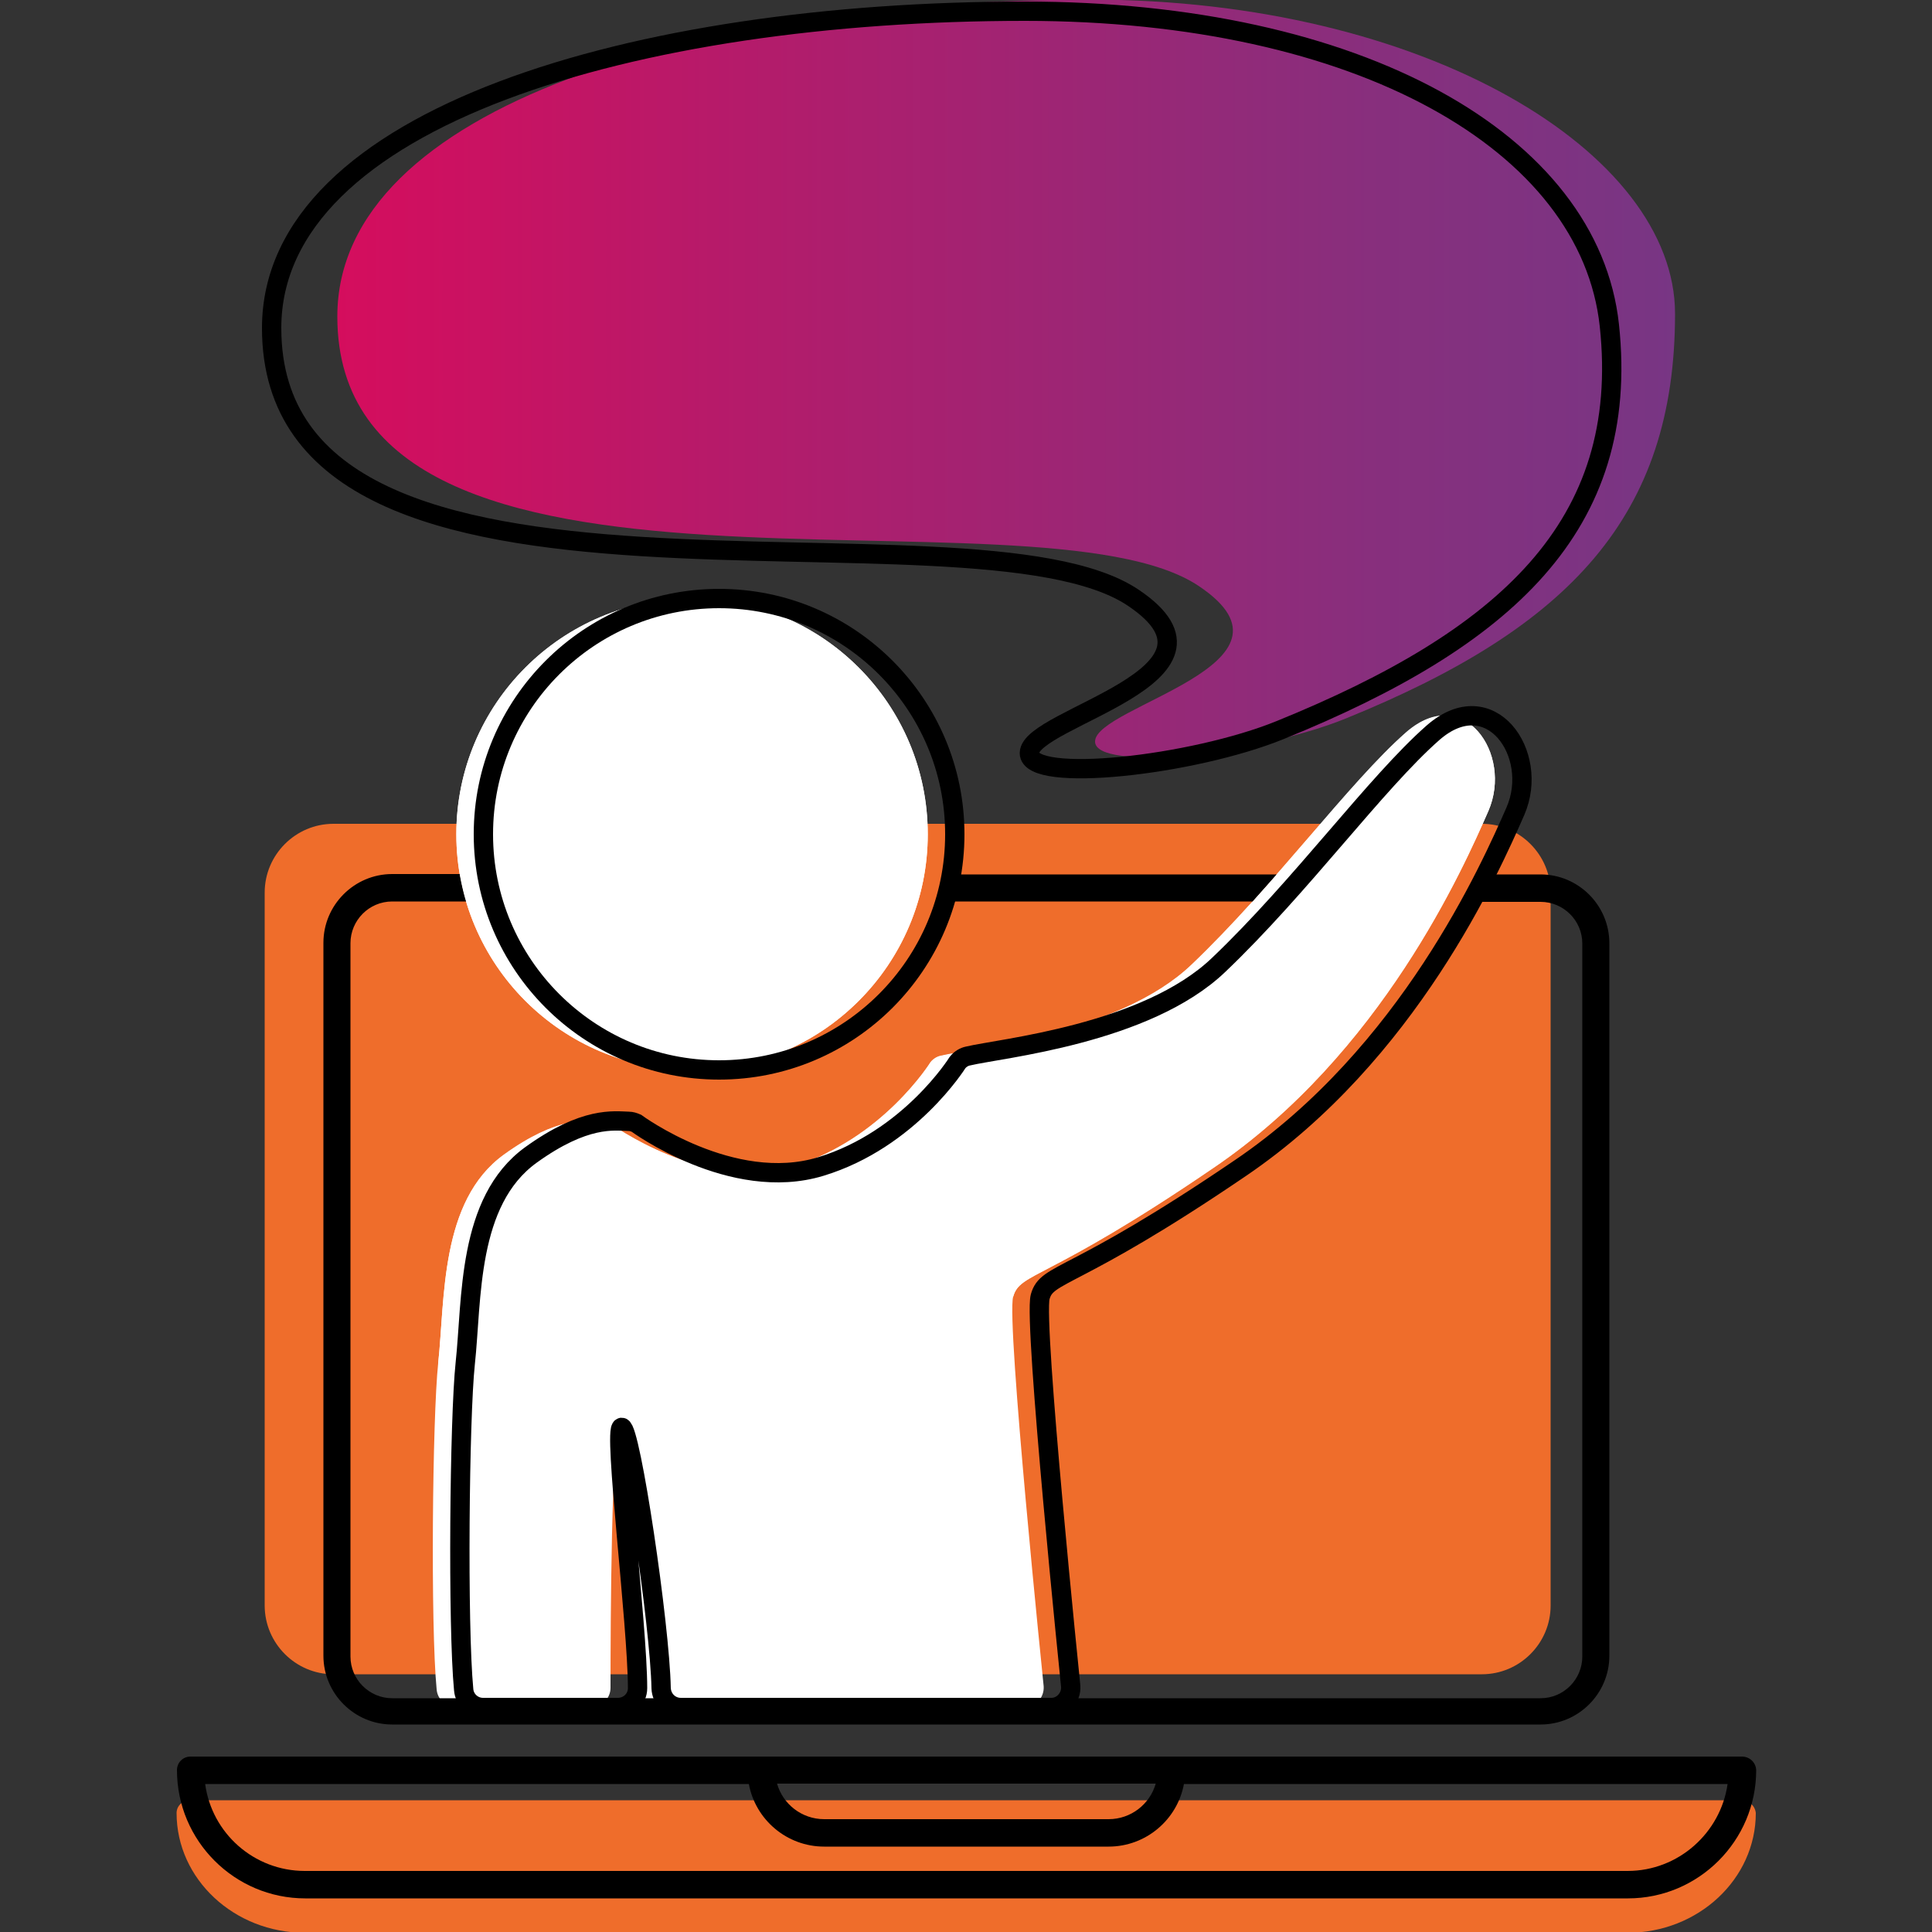 <?xml version="1.0" encoding="utf-8"?>
<!-- Generator: Adobe Illustrator 26.4.1, SVG Export Plug-In . SVG Version: 6.00 Build 0)  -->
<svg version="1.1" id="Layer_1" xmlns="http://www.w3.org/2000/svg" xmlns:xlink="http://www.w3.org/1999/xlink" x="0px" y="0px"
	 viewBox="0 0 500 500" style="enable-background:new 0 0 500 500;" xml:space="preserve">
<rect x="0" y="0" width="500" height="500" fill="#333333" stroke="none"/>
<style type="text/css">
	.st0{fill:#EF6D2B;}
	.st1{fill:#FFFFFF;}
	.st2{opacity:0.92;fill:url(#SVGID_1_);enable-background:new    ;}
	.st3{fill:none;stroke:#000000;stroke-width:5;stroke-miterlimit:10;}
</style>
<g>
	<path class="st0" d="M450.7,465.9H303H196.9H49.2c-2,0-3.5,1.5-3.5,3.3c0,17.1,14.9,31,33.2,31h342.3c18.3,0,33.2-13.9,33.2-31
		C454.2,467.3,452.6,465.9,450.7,465.9L450.7,465.9z"/>
	<path class="st0" d="M86.3,433.3h297.2c9.8,0,17.8-8,17.8-17.8V231c0-9.8-8-17.8-17.8-17.8H86.3c-9.8,0-17.8,8-17.8,17.8v184.5
		C68.5,425.3,76.5,433.3,86.3,433.3L86.3,433.3z"/>
	<g>
		<circle class="st1" cx="179.1" cy="215.9" r="61"/>
		<path class="st1" d="M262.2,335.6c-1.8,6.5,7.9,100.8,7.9,100.8c0.2,2.9-2.1,5.5-5,5.5h-95.9c-2.8,0-5-2.2-5.1-5
			c-0.3-16.3-1.3-67.1-3.6-67.1s-2.5,50.7-2.5,67c0,2.8-2.3,5-5.1,5H118c-2.6,0-4.8-2-5-4.6c-1.6-16.6-1.1-70.3,0.4-84.4
			c1.8-16.6,0.4-42,17-54c14-10.1,21.5-8.8,25.3-8.7c0.7,0,1.3,0.2,2,0.5c0,0,24.7,18.2,47.7,11.2s35.4-26.9,35.4-26.9
			c0.7-0.9,1.7-1.5,2.7-1.7c8.3-2,46.1-5.6,64.9-23.6c21.3-20.3,40.7-47.1,55.5-60.1c14.8-12.9,27.7,5.5,21.3,20.3
			c-6.5,14.8-27.7,62.9-71.2,92.4C270.5,331.9,264,329.1,262.2,335.6z"/>
	</g>
	
		<linearGradient id="SVGID_1_" gradientUnits="userSpaceOnUse" x1="87.3" y1="402.082" x2="433.5" y2="402.082" gradientTransform="matrix(1 0 0 -1 0 500)">
		<stop  offset="0" style="stop-color:#E30A61"/>
		<stop  offset="0.364" style="stop-color:#B91C72"/>
		<stop  offset="0.785" style="stop-color:#8E2F84"/>
		<stop  offset="1" style="stop-color:#7E368B"/>
	</linearGradient>
	<path class="st2" d="M87.3,81.9c0,86,181,41.5,223,69.8c30.1,20.2-26.9,31-26.9,40.2c0,7.9,42.2,3.3,65-6
		c57.8-23.5,85.1-52.3,85.1-104.7c0-41.7-64.6-81.3-151.3-81.3C181.5-0.1,87.3,27.4,87.3,81.9"/>
	<path class="st3" d="M70.3,84.9c0,86,181,41.5,223,69.8c30.1,20.2-26.9,31-26.9,40.2c0,7.9,42.2,3.3,65-6
		c57.8-23.5,90.7-52.6,85.1-104.7c-5.1-47.3-64.6-81.3-151.3-81.3C164.5,2.9,70.3,30.4,70.3,84.9"/>
	<g>
		<path d="M245.7,233.3h78.5l6.2-7h-82.9L245.7,233.3z M119,226.2h-17.5c-9.8,0-17.8,8-17.8,17.8v184.5c0,9.8,8,17.8,17.8,17.8l0,0
			h297.2c9.8,0,17.8-8,17.8-17.8V244.1c0-9.8-8-17.8-17.8-17.8h-12.4l-4.7,7.1h17.1c5.9,0,10.8,4.8,10.8,10.8v184.5
			c0,5.9-4.8,10.8-10.8,10.8H101.5c-5.9,0-10.8-4.8-10.8-10.8V244.1l0,0c0-5.9,4.8-10.8,10.8-10.8h19.2
			C119.8,230.7,119,226.2,119,226.2z"/>
		<path d="M421.2,484.2H78.9c-13.2,0-24.1-9.8-25.8-22.5h140.7c1.7,9.2,9.8,16.2,19.5,16.2h73.6c9.7,0,17.8-7,19.5-16.2h140.7
			C445.3,474.3,434.4,484.2,421.2,484.2L421.2,484.2z M299.1,461.6c-1.5,5.3-6.4,9.2-12.2,9.2h-73.6c-5.8,0-10.7-3.9-12.2-9.2H299.1
			L299.1,461.6z M450.8,454.6H303.2H197H49.3c-2,0-3.5,1.6-3.5,3.5c0,18.3,14.9,33.2,33.2,33.2h342.3c18.3,0,33.2-14.9,33.2-33.2
			C454.4,456.1,452.8,454.6,450.8,454.6L450.8,454.6z"/>
	</g>
	<g>
		<circle class="st1" cx="179.1" cy="215.9" r="61"/>
		<path class="st1" d="M113.4,352.9c1.8-16.6,0.4-42,17-54c14-10.1,21.5-8.8,25.3-8.7c0.7,0,1.3,0.2,2,0.5c0,0,24.7,18.2,47.7,11.2
			s35.4-26.9,35.4-26.9c0.7-0.9,1.7-1.5,2.7-1.7c8.3-2,46.1-5.6,64.9-23.6c21.3-20.3,40.7-47.1,55.5-60.1
			c14.8-12.9,27.7,5.5,21.3,20.3c-6.5,14.8-27.7,62.9-71.2,92.4c-43.4,29.6-49.9,26.8-51.8,33.3"/>
		<path class="st1" d="M160.5,369.8"/>
	</g>
	<g>
		<circle class="st3" cx="186.1" cy="215.9" r="61"/>
		<path class="st3" d="M269.2,335.6c-1.8,6.5,7.9,100.8,7.9,100.8c0.2,2.9-2.1,5.5-5,5.5h-95.9c-2.8,0-5-2.2-5.1-5
			c-0.3-16.3-7.9-67.5-10.2-67.5s4.1,51.1,4.1,67.5c0,2.8-2.3,5-5.1,5H125c-2.6,0-4.8-2-5-4.6c-1.6-16.6-1.1-70.3,0.4-84.4
			c1.8-16.6,0.4-42,17-54c14-10.1,21.5-8.8,25.3-8.7c0.7,0,1.3,0.2,2,0.5c0,0,24.7,18.2,47.7,11.2s35.4-26.9,35.4-26.9
			c0.7-0.9,1.7-1.5,2.7-1.7c8.3-2,46.1-5.6,64.9-23.6c21.3-20.3,40.7-47.1,55.5-60.1c14.8-12.9,27.7,5.5,21.3,20.3
			c-6.5,14.8-27.7,62.9-71.2,92.4C277.5,331.9,271,329.1,269.2,335.6z"/>
	</g>
</g>
</svg>
